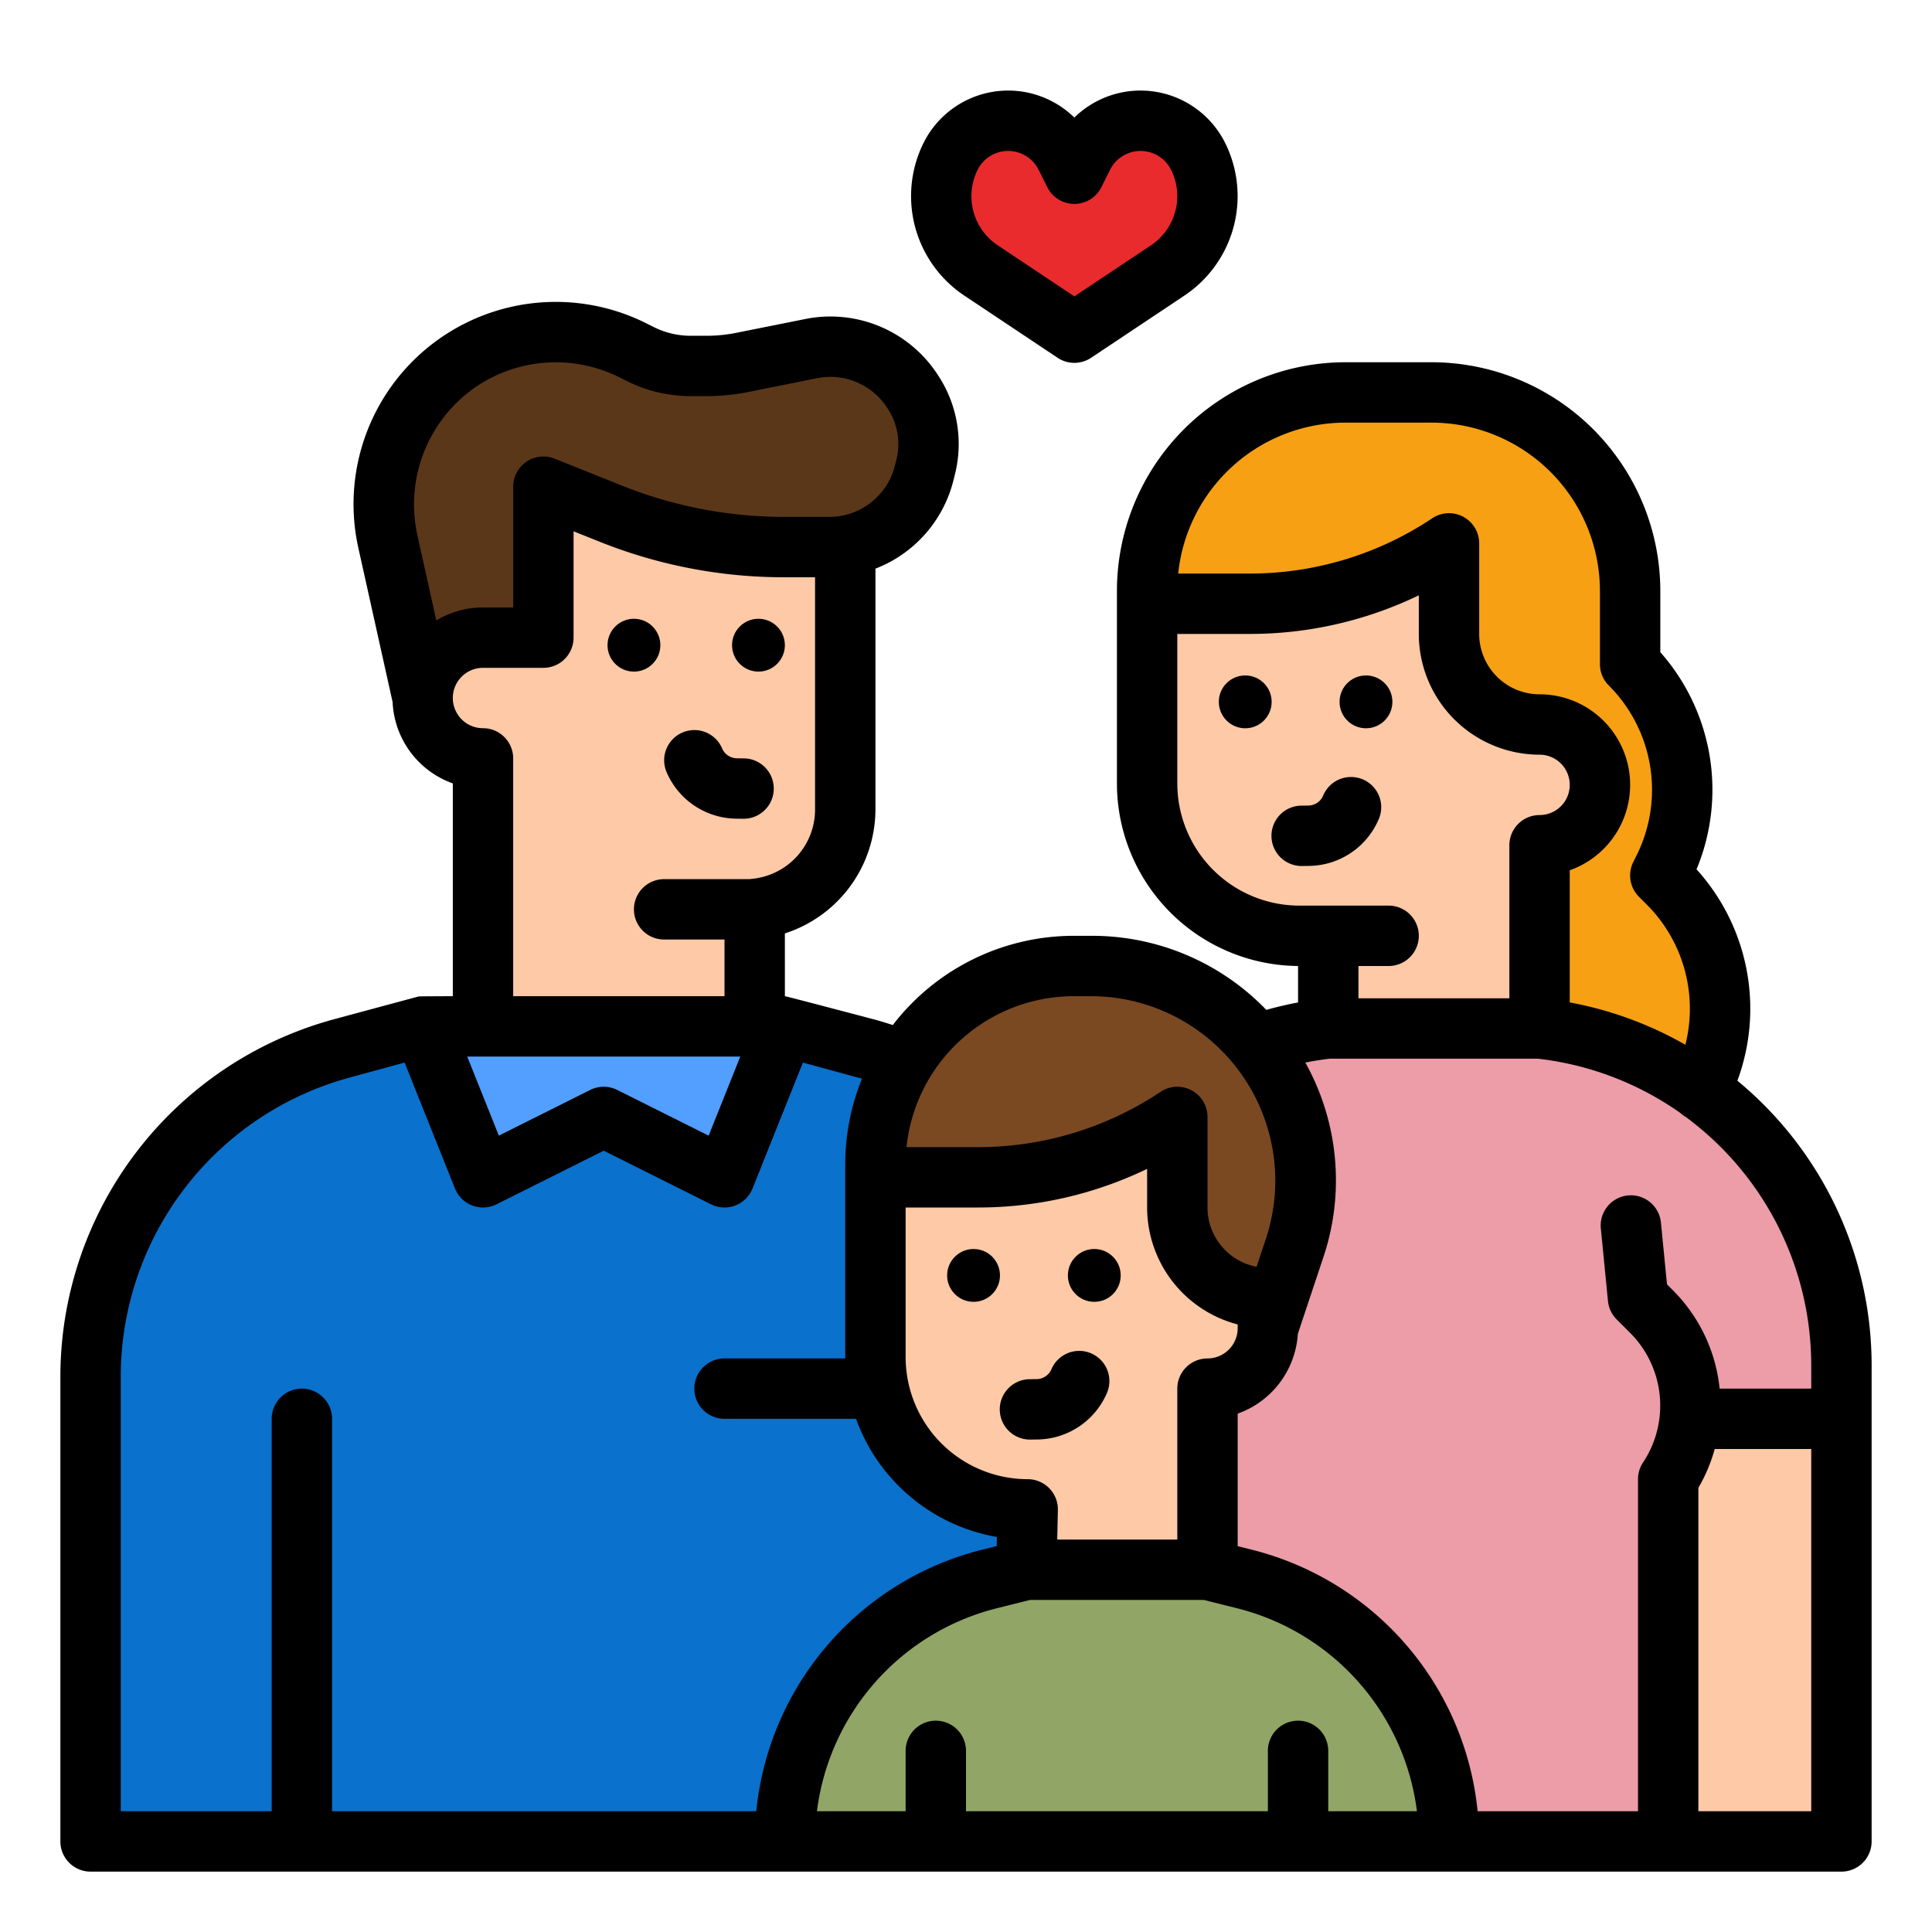 <?xml version="1.0" encoding="UTF-8"?> <svg xmlns="http://www.w3.org/2000/svg" viewBox="0 0 512 512" width="512" height="512"> <g id="filled_outline" data-name="filled outline"> <path d="M304,160v-3.44A52.56,52.56,0,0,1,356.56,104h22.771a52.669,52.669,0,0,1,38.611,16.847h0A52.669,52.669,0,0,1,432,156.669V176h0a47.09,47.09,0,0,1,8.821,54.358L440,232l2.043,2.043a47.091,47.091,0,0,1,10.425,50.788L448,296H408V200l-24-16V144h0a95.263,95.263,0,0,1-52.844,16Z" style="fill:#f7a014"></path> <path d="M408,272.556V224a16,16,0,0,0,16-16h0a16,16,0,0,0-16-16h0a24,24,0,0,1-24-24V144a95.263,95.263,0,0,1-52.844,16H304v47.652A40.347,40.347,0,0,0,344.348,248H352v24.556A89.919,89.919,0,0,0,272,362V488H488V362A90.008,90.008,0,0,0,408,272.556Z" style="fill:#fdc9a6"></path> <path d="M488,362v14H435l-2.8-97.26A90.006,90.006,0,0,1,488,362Z" style="fill:#faa6b2"></path> <path d="M208,272H112l-21.681,5.913A90,90,0,0,0,24,364.742V488H296V364.742a90,90,0,0,0-66.319-86.829Z" style="fill:#0a71cd"></path> <path d="M267.163,32h0A17.038,17.038,0,0,1,282.4,41.418l2.311,4.622,2.311-4.622A17.037,17.037,0,0,1,302.263,32h0A17.038,17.038,0,0,1,317.5,41.418h0a23.636,23.636,0,0,1-8.029,30.236L284.713,88.16l-24.76-16.506a23.636,23.636,0,0,1-8.03-30.236h0A17.04,17.04,0,0,1,267.163,32Z" style="fill:#ea2b2d"></path> <path d="M207.88,144.982a123.994,123.994,0,0,1-46.052-8.869L144,128.982v56l-16,16V272h72V240.982l-.156-.1A26.369,26.369,0,0,0,224,214.611V144.982Z" style="fill:#fdc9a6"></path> <path d="M144,128.982l17.828,7.131a123.994,123.994,0,0,0,46.052,8.869h11.868a25.941,25.941,0,0,0,25.166-19.646l.407-1.625a24.988,24.988,0,0,0-3.449-19.922l-.2-.3a25.964,25.964,0,0,0-26.707-11.1l-18.33,3.668a47.755,47.755,0,0,1-9.36.926h-4.234a29.827,29.827,0,0,1-13.333-3.147l-2.044-1.022a45.584,45.584,0,0,0-45.672,2.843h0a45.584,45.584,0,0,0-19.213,47.817L112,184.982l32-8Z" style="fill:#5b3719"></path> <path d="M442.09,392v96H320V392a35.182,35.182,0,0,1,4.4-44.4L328,344V278.65a89.079,89.079,0,0,1,24-6.09V272h56v.56a89.3,89.3,0,0,1,24.2,6.17L434.09,344l3.6,3.6A35.2,35.2,0,0,1,442.09,392Z" style="fill:#fdc9a6"></path> <polygon points="112 272 128 312 160 296 192 312 208 272 112 272" style="fill:#529fff"></polygon> <path d="M488,362a90.007,90.007,0,0,0-55.8-83.26v-.01a89.3,89.3,0,0,0-24.2-6.17H352a89.079,89.079,0,0,0-24,6.09V344l-3.6,3.6A35.182,35.182,0,0,0,320,392v96H442.09V392a35.072,35.072,0,0,0,5.726-16H488Z" style="fill:#ec9da8"></path> <path d="M146,200.982H128a16,16,0,0,1-16-16h0a16,16,0,0,1,16-16h18Z" style="fill:#fdc9a6"></path> <path d="M289.054,256A56.9,56.9,0,0,1,343.035,330.9L336,352l-24-16V296h0a95.263,95.263,0,0,1-52.844,16H232v-3.44A52.56,52.56,0,0,1,284.56,256Z" style="fill:#7a4922"></path> <path d="M336,344a24,24,0,0,1-24-24V296a95.263,95.263,0,0,1-52.844,16H232v47.652A40.347,40.347,0,0,0,272.348,400L272,416h48V368h0a16,16,0,0,0,16-16v-8" style="fill:#fdc9a6"></path> <path d="M208,488h0a71.723,71.723,0,0,1,54.328-69.582L272,416h48l9.672,2.418A71.723,71.723,0,0,1,384,488H208Z" style="fill:#91a666"></path> <path d="M460.428,286.4A55.019,55.019,0,0,0,449.6,230.383a55.014,55.014,0,0,0-9.6-57.549V156.669A60.67,60.67,0,0,0,379.331,96H356.56A60.628,60.628,0,0,0,296,156.56v51.092A48.4,48.4,0,0,0,344,256v9.66c-2.836.527-5.643,1.193-8.416,1.967A64.1,64.1,0,0,0,289.055,248h-4.5A60.481,60.481,0,0,0,236.6,271.648c-1.6-.523-3.2-1.014-4.812-1.453,0,0-23.44-6.195-23.786-6.195V247.366a34.613,34.613,0,0,0,24-32.755V150.7a33.887,33.887,0,0,0,20.674-23.42l.408-1.629a33.038,33.038,0,0,0-4.548-26.29l-.209-.314a33.869,33.869,0,0,0-34.933-14.5l-18.328,3.667a39.8,39.8,0,0,1-7.793.771h-4.233a21.917,21.917,0,0,1-9.755-2.3l-2.045-1.022a53.585,53.585,0,0,0-76.272,59.551l9.077,40.845A24.036,24.036,0,0,0,120,207.611V264s-8.688.025-9.026.068c-.107.014-22.759,6.127-22.759,6.127A98.214,98.214,0,0,0,16,364.742V488a8,8,0,0,0,8,8H488a8,8,0,0,0,8-8V362A97.846,97.846,0,0,0,460.428,286.4ZM356.56,112h22.771A44.669,44.669,0,0,1,424,156.669V176a8,8,0,0,0,2.343,5.657,39.039,39.039,0,0,1,7.323,45.122l-.821,1.642a8,8,0,0,0,1.5,9.235l2.043,2.044a39.03,39.03,0,0,1,10.255,37.174A97.409,97.409,0,0,0,416,265.654V230.629A24,24,0,0,0,408,184a16.019,16.019,0,0,1-16-16V144a8,8,0,0,0-12.438-6.656A86.994,86.994,0,0,1,331.155,152H312.232A44.621,44.621,0,0,1,356.56,112ZM312,207.652V168h19.155A102.914,102.914,0,0,0,376,157.763V168a32.036,32.036,0,0,0,32,32,8,8,0,0,1,0,16,8,8,0,0,0-8,8v40.556H360V256h8a8,8,0,0,0,0-16H344.348A32.384,32.384,0,0,1,312,207.652ZM320,360a8,8,0,0,0-8,8v40H280.176l.17-7.826a8,8,0,0,0-8-8.174A32.384,32.384,0,0,1,240,359.652V320h19.155A102.914,102.914,0,0,0,304,309.763V320a32.059,32.059,0,0,0,24,30.988V352A8.009,8.009,0,0,1,320,360Zm-35.44-96h4.5a48.9,48.9,0,0,1,46.39,64.365L333,335.708A16.021,16.021,0,0,1,320,320V296a8,8,0,0,0-12.438-6.656A86.994,86.994,0,0,1,259.155,304H240.232A44.621,44.621,0,0,1,284.56,264Zm-88.376,16L187.8,300.957l-24.223-12.112a8,8,0,0,0-7.156,0L132.2,300.957,123.816,280ZM126.427,102.312a37.671,37.671,0,0,1,37.656-2.344l2.044,1.022a38,38,0,0,0,16.911,3.992h4.233A55.849,55.849,0,0,0,198.2,103.9l18.33-3.668a17.922,17.922,0,0,1,18.474,7.681l.209.315a17.018,17.018,0,0,1,2.347,13.538l-.409,1.629a17.915,17.915,0,0,1-17.4,13.587H207.88a115.513,115.513,0,0,1-43.081-8.3l-17.828-7.132A8,8,0,0,0,136,128.982v32h-8a23.847,23.847,0,0,0-12.373,3.444l-5.042-22.688A37.824,37.824,0,0,1,126.427,102.312ZM128,192.982a8,8,0,1,1,0-16h16a8,8,0,0,0,8-8V140.8l6.856,2.743a131.416,131.416,0,0,0,49.024,9.441H216v61.629a18.463,18.463,0,0,1-16.82,18.3c-.149.012-.289.051-.436.071H176a8,8,0,0,0,0,16h16V264H136V200.982A8,8,0,0,0,128,192.982ZM32,364.742a82.18,82.18,0,0,1,60.424-79.111l14.8-4.036,13.35,33.376a8,8,0,0,0,11.006,4.184L160,304.944l28.422,14.211a8,8,0,0,0,11.006-4.184l13.35-33.376,14.8,4.036c.284.078.565.165.848.245A60.222,60.222,0,0,0,224,308.56v51.092c0,.117.007.232.008.348H192a8,8,0,0,0,0,16h34.855a48.5,48.5,0,0,0,37.332,31.311l-.053,2.409-3.746.937A79.585,79.585,0,0,0,200.414,480H88V376a8,8,0,0,0-16,0V480H32ZM352,480V464a8,8,0,0,0-16,0v16H256V464a8,8,0,0,0-16,0v16H216.5a63.625,63.625,0,0,1,47.771-53.821L272.984,424h46.032l8.715,2.179A63.625,63.625,0,0,1,375.5,480Zm39.586,0a79.586,79.586,0,0,0-59.974-69.343l-3.612-.9V374.629a24.044,24.044,0,0,0,15.941-21.153l6.684-20.052a64.1,64.1,0,0,0-4.7-51.836q3.261-.65,6.57-1.032h54.991a81.583,81.583,0,0,1,37.831,14.4,7.946,7.946,0,0,0,1.46,1.074A81.889,81.889,0,0,1,480,362v6H455.723a43.1,43.1,0,0,0-12.372-26.053l-1.58-1.579-1.609-16.381a8,8,0,0,0-15.924,1.565l1.89,19.23a8,8,0,0,0,2.306,4.875l3.6,3.6a27.256,27.256,0,0,1,3.4,34.3A8,8,0,0,0,434.09,392v88Zm58.5,0V394.288A42.89,42.89,0,0,0,454.417,384H480v96Z"></path> <path d="M255.516,78.31l24.759,16.506a8,8,0,0,0,8.875,0L313.91,78.31a31.683,31.683,0,0,0,10.747-40.469,25.061,25.061,0,0,0-39.944-6.685,25.062,25.062,0,0,0-39.944,6.684A31.683,31.683,0,0,0,255.516,78.31ZM259.079,45a9.038,9.038,0,0,1,16.168,0l2.311,4.621a8,8,0,0,0,14.31,0L294.179,45a9.038,9.038,0,0,1,16.168,0,15.66,15.66,0,0,1-5.312,20L284.713,78.545,264.391,65A15.661,15.661,0,0,1,259.079,45Z"></path> <circle cx="168" cy="170.982" r="7"></circle> <circle cx="201" cy="170.982" r="7"></circle> <circle cx="362" cy="186" r="7"></circle> <circle cx="330" cy="186" r="7"></circle> <path d="M195.029,216.954l1.849.027H197a8,8,0,0,0,.114-16l-1.846-.027a4.314,4.314,0,0,1-3.9-2.618,8,8,0,1,0-14.715,6.283A20.329,20.329,0,0,0,195.029,216.954Z"></path> <path d="M345.127,229.5l1.851-.026a20.329,20.329,0,0,0,18.379-12.334,8,8,0,1,0-14.714-6.282,4.317,4.317,0,0,1-3.9,2.618l-1.848.026a8,8,0,0,0,.114,16Z"></path> <circle cx="290" cy="338" r="7"></circle> <circle cx="258" cy="338" r="7"></circle> <path d="M289.142,358.643a8,8,0,0,0-10.5,4.216,4.317,4.317,0,0,1-3.9,2.618l-1.848.026a8,8,0,0,0,.114,16h.118l1.851-.026a20.329,20.329,0,0,0,18.379-12.334A8,8,0,0,0,289.142,358.643Z"></path> </g> </svg> 